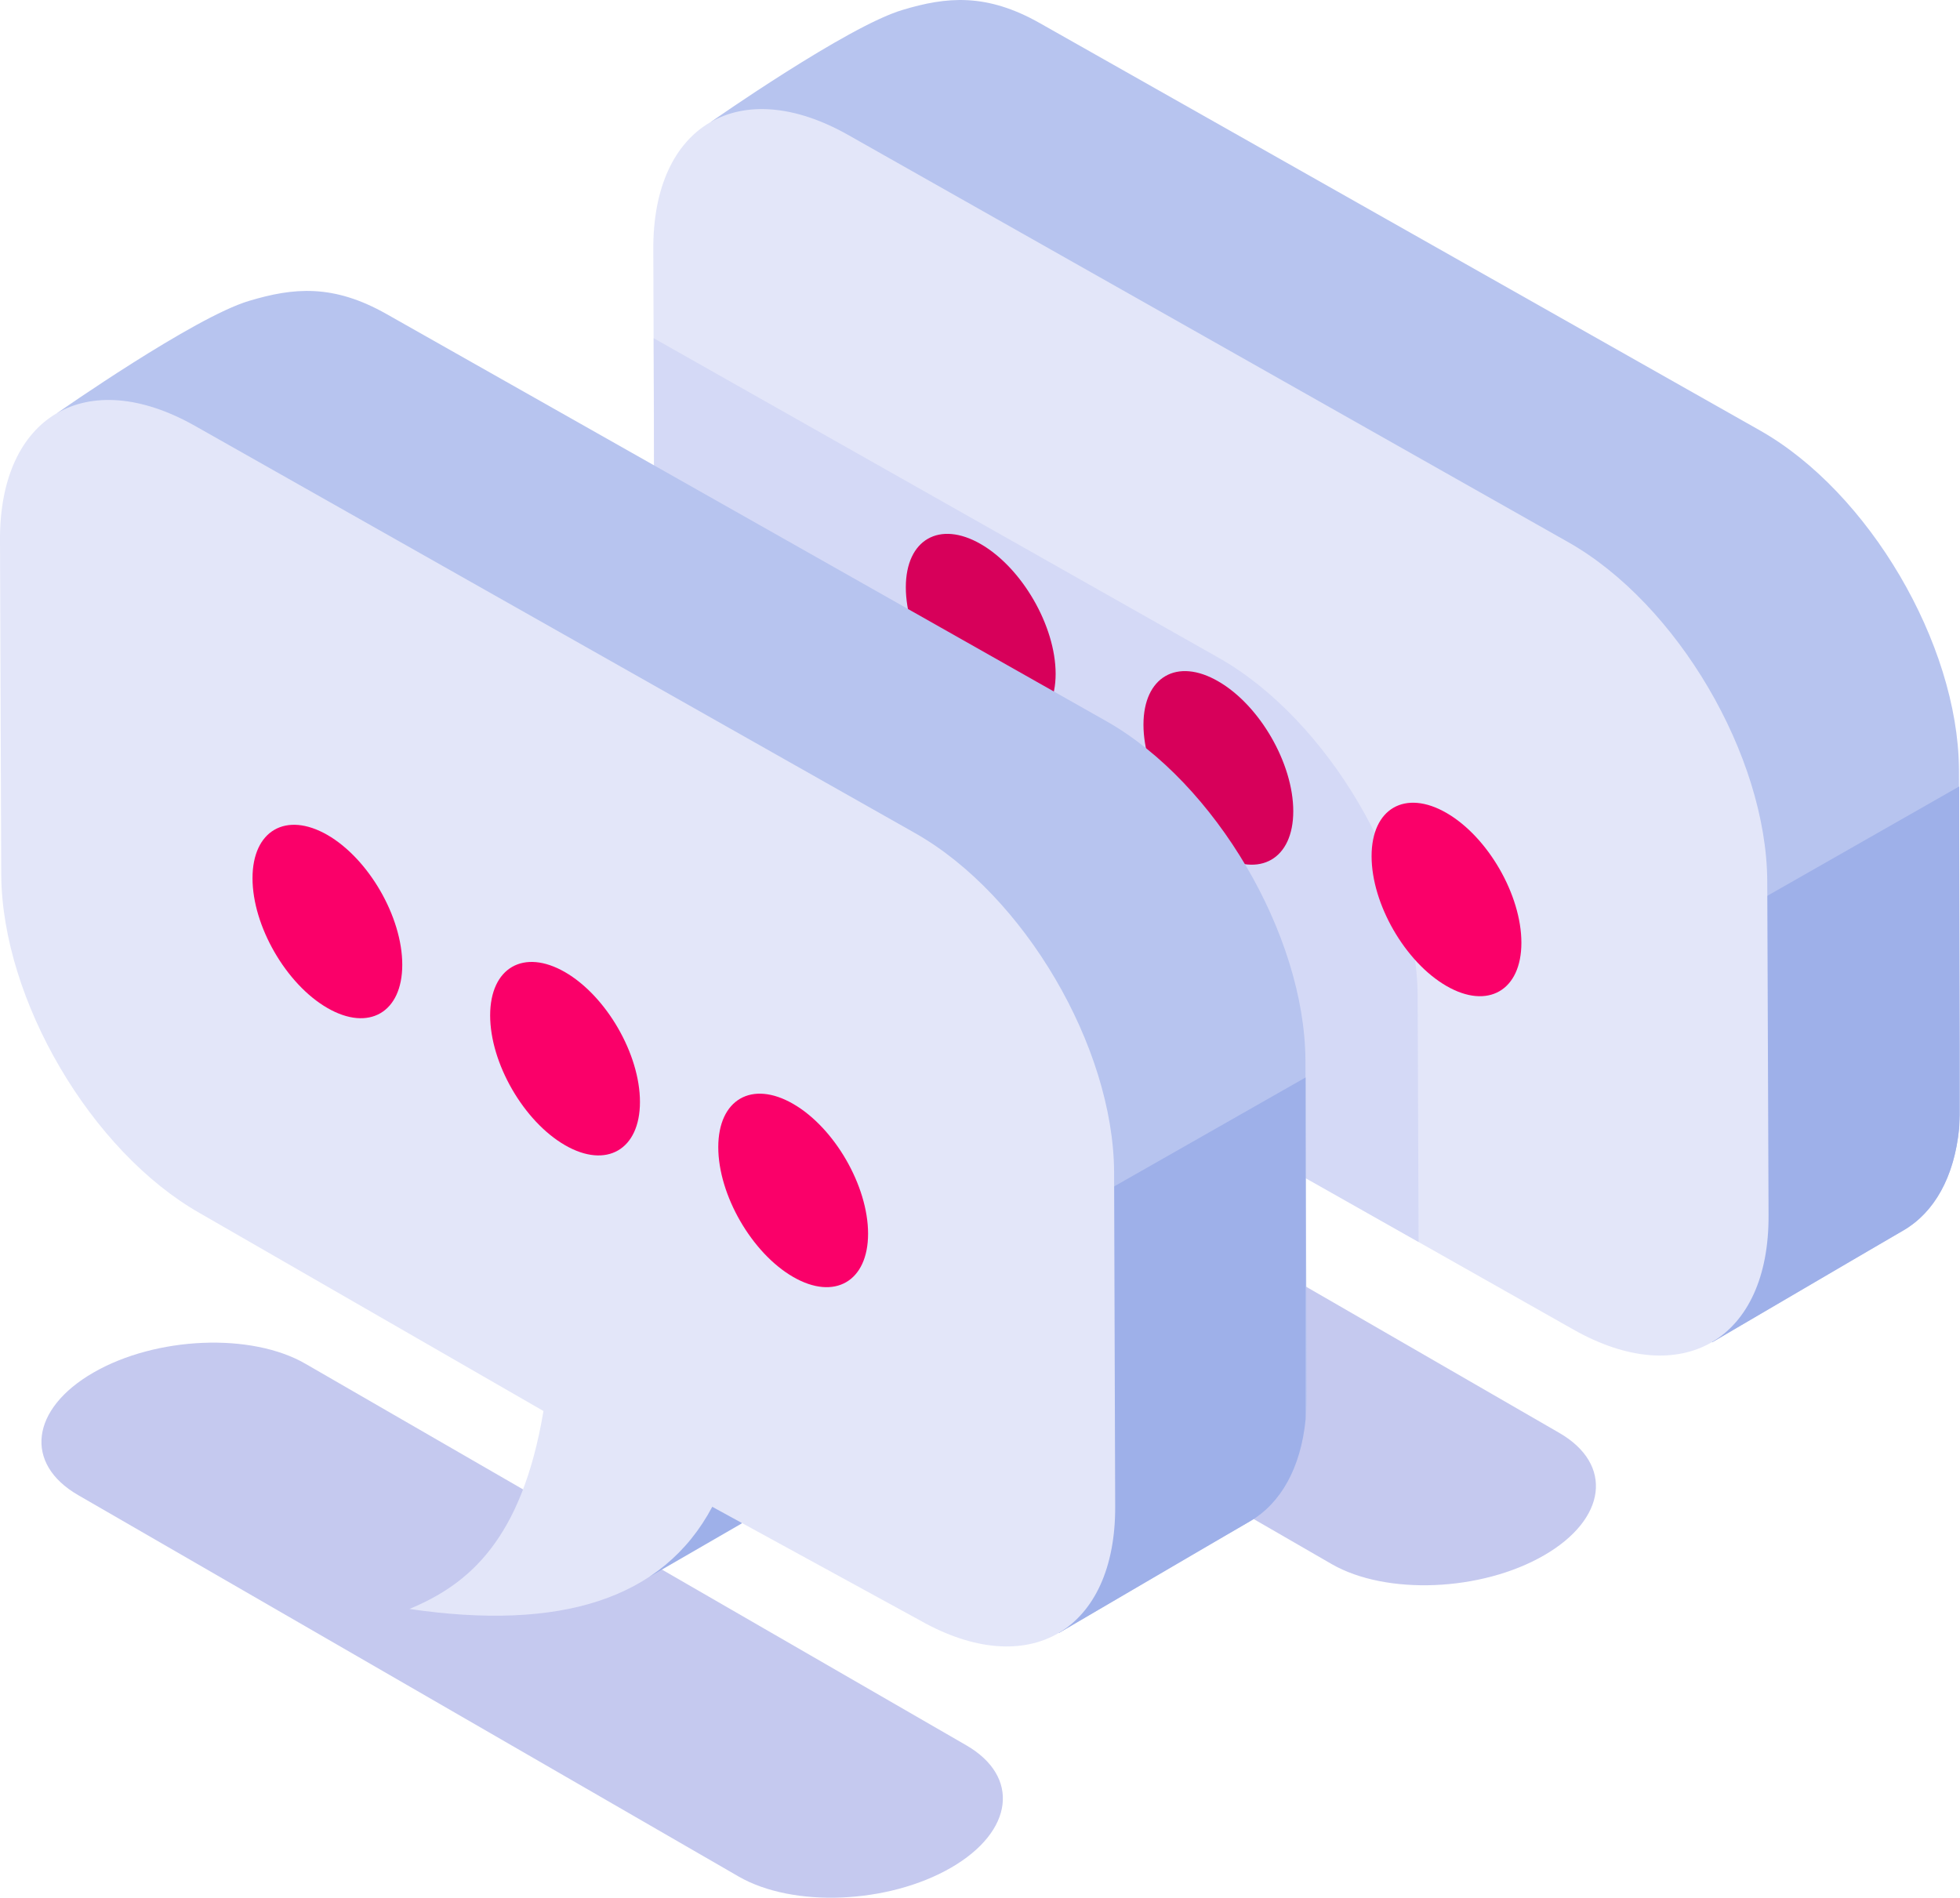 <svg xmlns="http://www.w3.org/2000/svg" viewBox="0 0 362.41 350.9"><defs><style>.cls-1{fill:#c5c9ef;}.cls-2{fill:#b7c4ef;}.cls-3{fill:#9eb0e9;}.cls-4{fill:#e3e6f9;}.cls-5{fill:#d4d9f6;}.cls-6{fill:#d7005a;}.cls-7{fill:#fa0069;}</style></defs><title>Asset 9</title><g id="Layer_2" data-name="Layer 2"><g id="Layer_1-2" data-name="Layer 1"><path class="cls-1" d="M175.84,345.36c11.6-6.7,12.86-16.85,2.81-22.65L56.49,252.18c-10-5.8-27.62-5.07-39.23,1.63S4.4,270.66,14.45,276.46L136.6,347C146.65,352.79,164.23,352.06,175.84,345.36Z"/><path class="cls-1" d="M285.49,287.6c11.61-6.7,12.87-16.85,2.82-22.65L166.15,194.42c-10.05-5.8-27.63-5.07-39.23,1.63s-12.87,16.85-2.82,22.65l122.16,70.53C256.31,295,273.89,294.3,285.49,287.6Z"/><path class="cls-2" d="M352,227.48c6.54-3.84,10.54-12,10.45-23.55l-.23-61.79C362,119,345.55,91,325.45,79.61L192.31,4.3C182.37-1.34,175-.61,166.87,1.84c-10.14,3-35.4,20.69-35.4,20.69l.28,68.88L146.12,83l.08,10.25c.17,23.1,16.62,51.12,36.72,62.53l133.14,75.31.37.2.13,16.91,25.15-14.77Z"/><path class="cls-3" d="M313.88,173l.43,57.11,1.75,1,.37.2.13,16.91L352,227.48c5.62-3.3,9.36-9.78,10.25-18.87l0-63.18Z"/><path class="cls-4" d="M326.77,162.83c-.17-23.11-16.63-51.13-36.73-62.54L156.91,25c-20.1-11.41-36.28-1.91-36.11,21.2L121,108c.17,23.11,16.63,51.13,36.73,62.53L290.9,245.83c20.1,11.4,36.28,1.9,36.11-21.21l-.24-61.79Z"/><path class="cls-5" d="M120.87,62.54,121,108c.17,23.11,16.63,51.13,36.73,62.53L262.3,229.65l-.17-45.45c-.17-23.1-16.63-51.13-36.73-62.53Z"/><path class="cls-6" d="M181.34,100.6c7.64,4.41,13.85,15.16,13.85,24s-6.21,12.41-13.85,8-13.85-15.16-13.85-24,6.21-12.4,13.85-8Z"/><path class="cls-6" d="M225.28,126c7.64,4.41,13.85,15.16,13.85,24s-6.21,12.41-13.85,8-13.85-15.16-13.85-24S217.64,121.55,225.28,126Z"/><path class="cls-7" d="M267.46,150.32c7.64,4.41,13.85,15.16,13.85,24s-6.21,12.41-13.85,8-13.85-15.16-13.85-24S259.82,145.91,267.46,150.32Z"/><path class="cls-2" d="M231.16,281.28c6.53-3.84,10.54-12,10.45-23.55l-.23-61.79c-.18-23.11-16.63-51.13-36.73-62.54L71.51,58.09c-9.94-5.64-17.28-4.9-25.44-2.46-10.14,3-35.41,20.69-35.41,20.69L11,145.2l14.37-8.43L25.39,147c.18,23.11,16.63,51.13,36.73,62.54l133.14,75.3.37.21.13,16.91,25.15-14.78Z"/><path class="cls-3" d="M137.16,267.6l-17,9.83v14.09l17-9.83Z"/><path class="cls-3" d="M193.08,226.74l.43,57.11,1.75,1,.37.21.13,16.91,35.4-20.69c5.61-3.3,9.36-9.78,10.25-18.87l0-63.18Z"/><path class="cls-4" d="M206,216.63c-.17-23.11-16.63-51.13-36.73-62.54L36.11,78.78C16,67.38-.17,76.88,0,100l.23,61.8c.18,23.1,16.63,51.12,36.73,62.53l63.53,36.58c-4,23.83-13.85,32.07-24.79,36.6,27.77,4.08,46.88-1.71,56-18.89l38.4,21c20.1,11.4,36.27,1.9,36.1-21.21Z"/><path class="cls-7" d="M60.54,154.39c7.64,4.42,13.84,15.16,13.84,24s-6.2,12.41-13.84,8-13.85-15.17-13.85-24S52.89,150,60.54,154.39Z"/><path class="cls-7" d="M104.48,179.76c7.64,4.42,13.85,15.16,13.85,24s-6.21,12.41-13.85,8-13.85-15.16-13.85-24S96.83,175.35,104.48,179.76Z"/><path class="cls-7" d="M146.66,204.12c7.64,4.41,13.85,15.16,13.85,24s-6.21,12.41-13.85,8-13.85-15.16-13.85-24,6.21-12.41,13.85-8Z"/></g></g></svg>